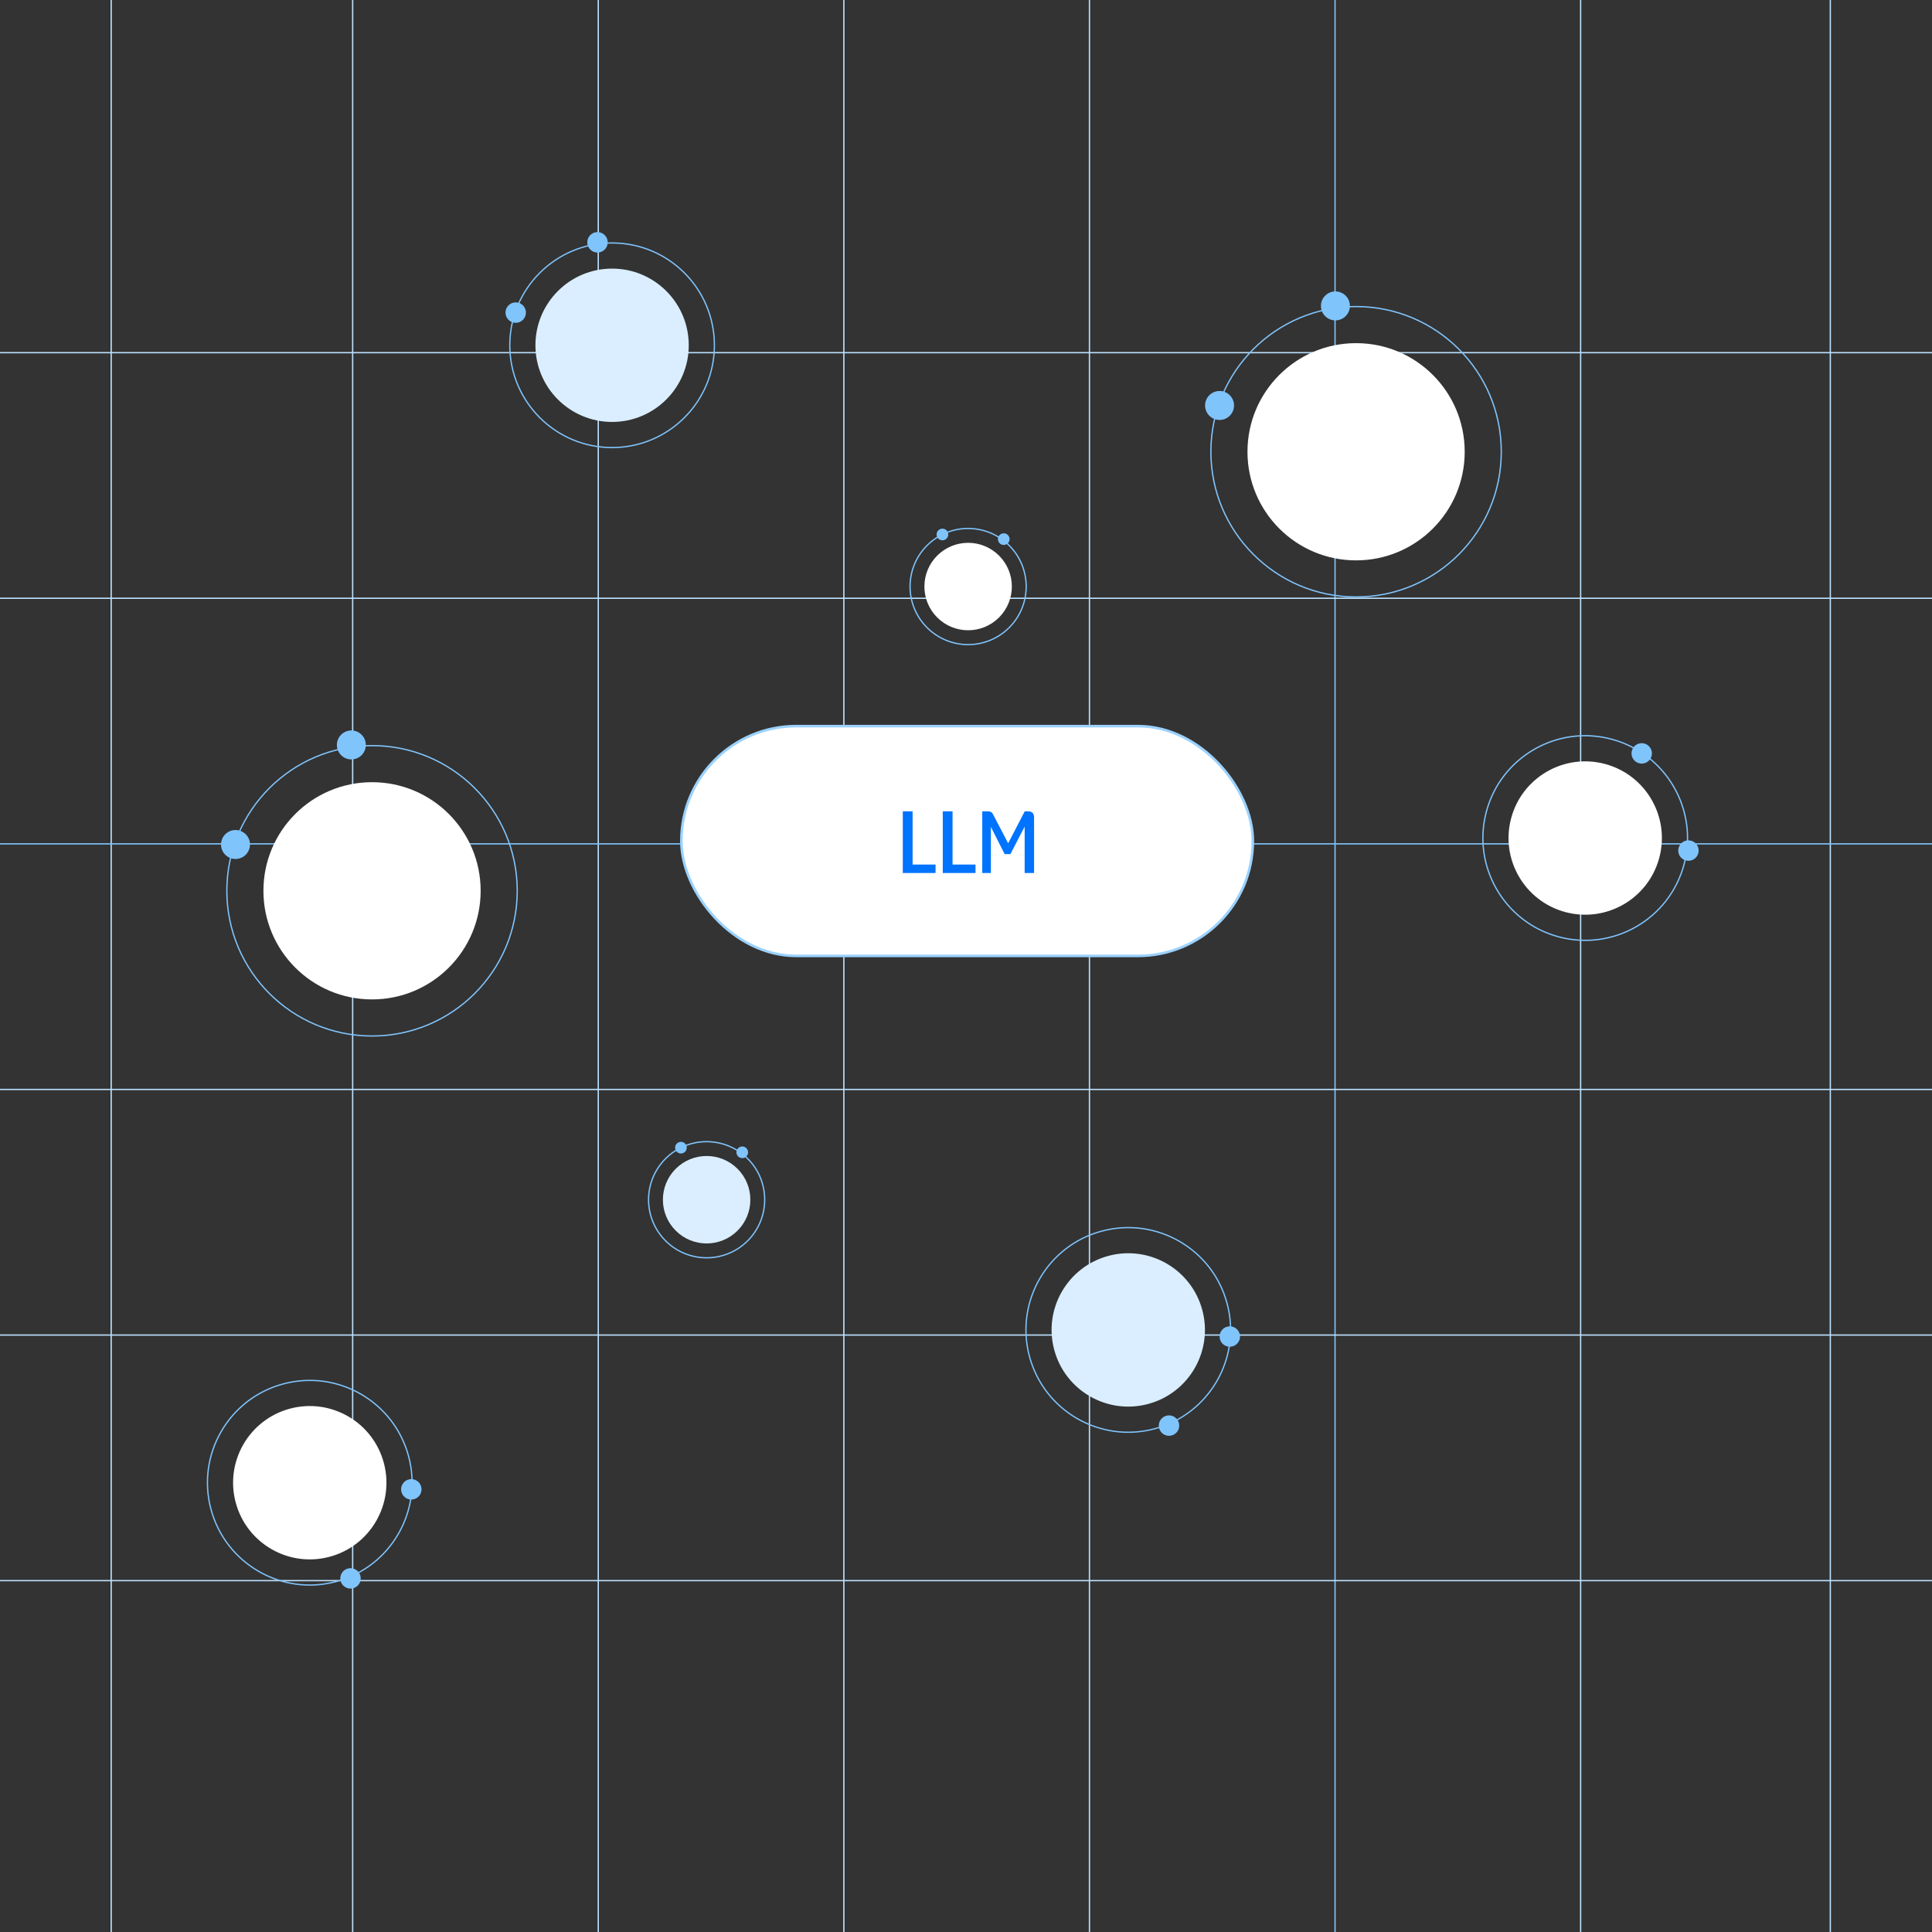 <svg width="745" height="745" viewBox="0 0 745 745" fill="none" xmlns="http://www.w3.org/2000/svg">
<rect x="0" y="0" width="745" height="745" fill="#333333" stroke="none"/>
<line x1="135.992" y1="1.09278e-08" x2="135.992" y2="745" stroke="#BCE1FF" stroke-width="0.5"/>
<line x1="42.867" y1="1.09278e-08" x2="42.867" y2="745" stroke="#BCE1FF" stroke-width="0.5"/>
<line x1="420.102" y1="1.09278e-08" x2="420.102" y2="745" stroke="#BCE1FF" stroke-width="0.5"/>
<line x1="230.695" y1="1.09278e-08" x2="230.695" y2="745" stroke="#BCE1FF" stroke-width="0.5"/>
<line x1="514.805" y1="1.09278e-08" x2="514.805" y2="745" stroke="#80C4FC" stroke-width="0.5"/>
<line x1="325.398" y1="1.09278e-08" x2="325.398" y2="745" stroke="#BCE1FF" stroke-width="0.5"/>
<line x1="609.508" y1="1.09278e-08" x2="609.508" y2="745" stroke="#BCE1FF" stroke-width="0.5"/>
<line x1="705.789" y1="1.09278e-08" x2="705.789" y2="745" stroke="#BCE1FF" stroke-width="0.5"/>
<line x1="745" y1="135.992" x2="-2.18557e-08" y2="135.992" stroke="#BCE1FF" stroke-width="0.5"/>
<line x1="745" y1="420.102" x2="-2.18557e-08" y2="420.102" stroke="#BCE1FF" stroke-width="0.5"/>
<line x1="745" y1="230.695" x2="-2.18557e-08" y2="230.695" stroke="#BCE1FF" stroke-width="0.5"/>
<line x1="745" y1="514.805" x2="-2.18557e-08" y2="514.805" stroke="#BCE1FF" stroke-width="0.5"/>
<line x1="745" y1="325.398" x2="-2.18557e-08" y2="325.398" stroke="#80C4FC" stroke-width="0.5"/>
<line x1="745" y1="609.508" x2="-2.18557e-08" y2="609.508" stroke="#BCE1FF" stroke-width="0.5"/>
<circle cx="143.463" cy="343.504" r="55.992" stroke="#80C4FC" stroke-width="0.5"/>
<circle cx="143.462" cy="343.503" r="41.882" fill="white"/>
<circle cx="135.485" cy="287.262" r="5.584" fill="#80C4FC"/>
<circle cx="90.811" cy="325.654" r="5.584" fill="#80C4FC"/>
<circle cx="522.924" cy="174.203" r="55.992" stroke="#80C4FC" stroke-width="0.5"/>
<circle cx="522.923" cy="174.203" r="41.882" fill="white"/>
<circle cx="514.946" cy="117.961" r="5.584" fill="#80C4FC"/>
<circle cx="470.272" cy="156.353" r="5.584" fill="#80C4FC"/>
<circle cx="611.273" cy="323.154" r="39.45" transform="rotate(105 611.273 323.154)" stroke="#80C4FC" stroke-width="0.5"/>
<circle cx="611.273" cy="323.154" r="29.564" transform="rotate(105 611.273 323.154)" fill="white"/>
<circle cx="651.077" cy="327.989" r="3.942" transform="rotate(105 651.077 327.989)" fill="#80C4FC"/>
<circle cx="633.063" cy="290.516" r="3.942" transform="rotate(105 633.063 290.516)" fill="#80C4FC"/>
<circle cx="236.03" cy="133.14" r="39.45" stroke="#80C4FC" stroke-width="0.5"/>
<circle cx="236.03" cy="133.14" r="29.564" fill="#DAEEFF"/>
<circle cx="230.399" cy="93.441" r="3.942" fill="#80C4FC"/>
<circle cx="198.864" cy="120.54" r="3.942" fill="#80C4FC"/>
<circle cx="272.482" cy="462.626" r="22.392" transform="rotate(45 272.482 462.626)" stroke="#80C4FC" stroke-width="0.5"/>
<circle cx="272.482" cy="462.626" r="16.861" transform="rotate(45 272.482 462.626)" fill="#DAEEFF"/>
<circle cx="286.223" cy="444.344" r="2.248" transform="rotate(45 286.223 444.344)" fill="#80C4FC"/>
<circle cx="262.574" cy="442.556" r="2.248" transform="rotate(45 262.574 442.556)" fill="#80C4FC"/>
<circle cx="373.32" cy="226.176" r="22.392" transform="rotate(45 373.32 226.176)" stroke="#80C4FC" stroke-width="0.5"/>
<circle cx="373.32" cy="226.176" r="16.861" transform="rotate(45 373.32 226.176)" fill="white"/>
<circle cx="387.059" cy="207.894" r="2.248" transform="rotate(45 387.059 207.894)" fill="#80C4FC"/>
<circle cx="363.412" cy="206.106" r="2.248" transform="rotate(45 363.412 206.106)" fill="#80C4FC"/>
<circle cx="435.072" cy="512.834" r="39.45" transform="rotate(165 435.072 512.834)" stroke="#80C4FC" stroke-width="0.5"/>
<circle cx="435.072" cy="512.834" r="29.564" transform="rotate(165 435.072 512.834)" fill="#DAEEFF"/>
<circle cx="450.786" cy="549.723" r="3.942" transform="rotate(165 450.786 549.723)" fill="#80C4FC"/>
<circle cx="474.233" cy="515.385" r="3.942" transform="rotate(165 474.233 515.385)" fill="#80C4FC"/>
<circle cx="119.449" cy="571.753" r="39.45" transform="rotate(165 119.449 571.753)" stroke="#80C4FC" stroke-width="0.5"/>
<circle cx="119.449" cy="571.753" r="29.564" transform="rotate(165 119.449 571.753)" fill="white"/>
<circle cx="135.163" cy="608.642" r="3.942" transform="rotate(165 135.163 608.642)" fill="#80C4FC"/>
<circle cx="158.61" cy="574.304" r="3.942" transform="rotate(165 158.61 574.304)" fill="#80C4FC"/>
<rect x="262.74" y="280.001" width="220.371" height="88.602" rx="44.301" fill="white" stroke="#9BD2FF"/>
<path d="M360.757 336.646H348.127V312.856H351.907V333.376H360.757V336.646ZM376.168 336.646H363.538V312.856H367.318V333.376H376.168V336.646ZM396.288 312.856C397.188 312.856 397.818 313.056 398.178 313.456C398.558 313.836 398.748 314.456 398.748 315.316V336.646H395.118V318.736L389.628 329.356H387.408L382.098 318.856V336.646H378.768V312.856H380.808C381.468 312.856 381.948 312.966 382.248 313.186C382.548 313.386 382.828 313.766 383.088 314.326L388.758 325.186L395.148 312.856H396.288Z" fill="#0073FF"/>
</svg>
